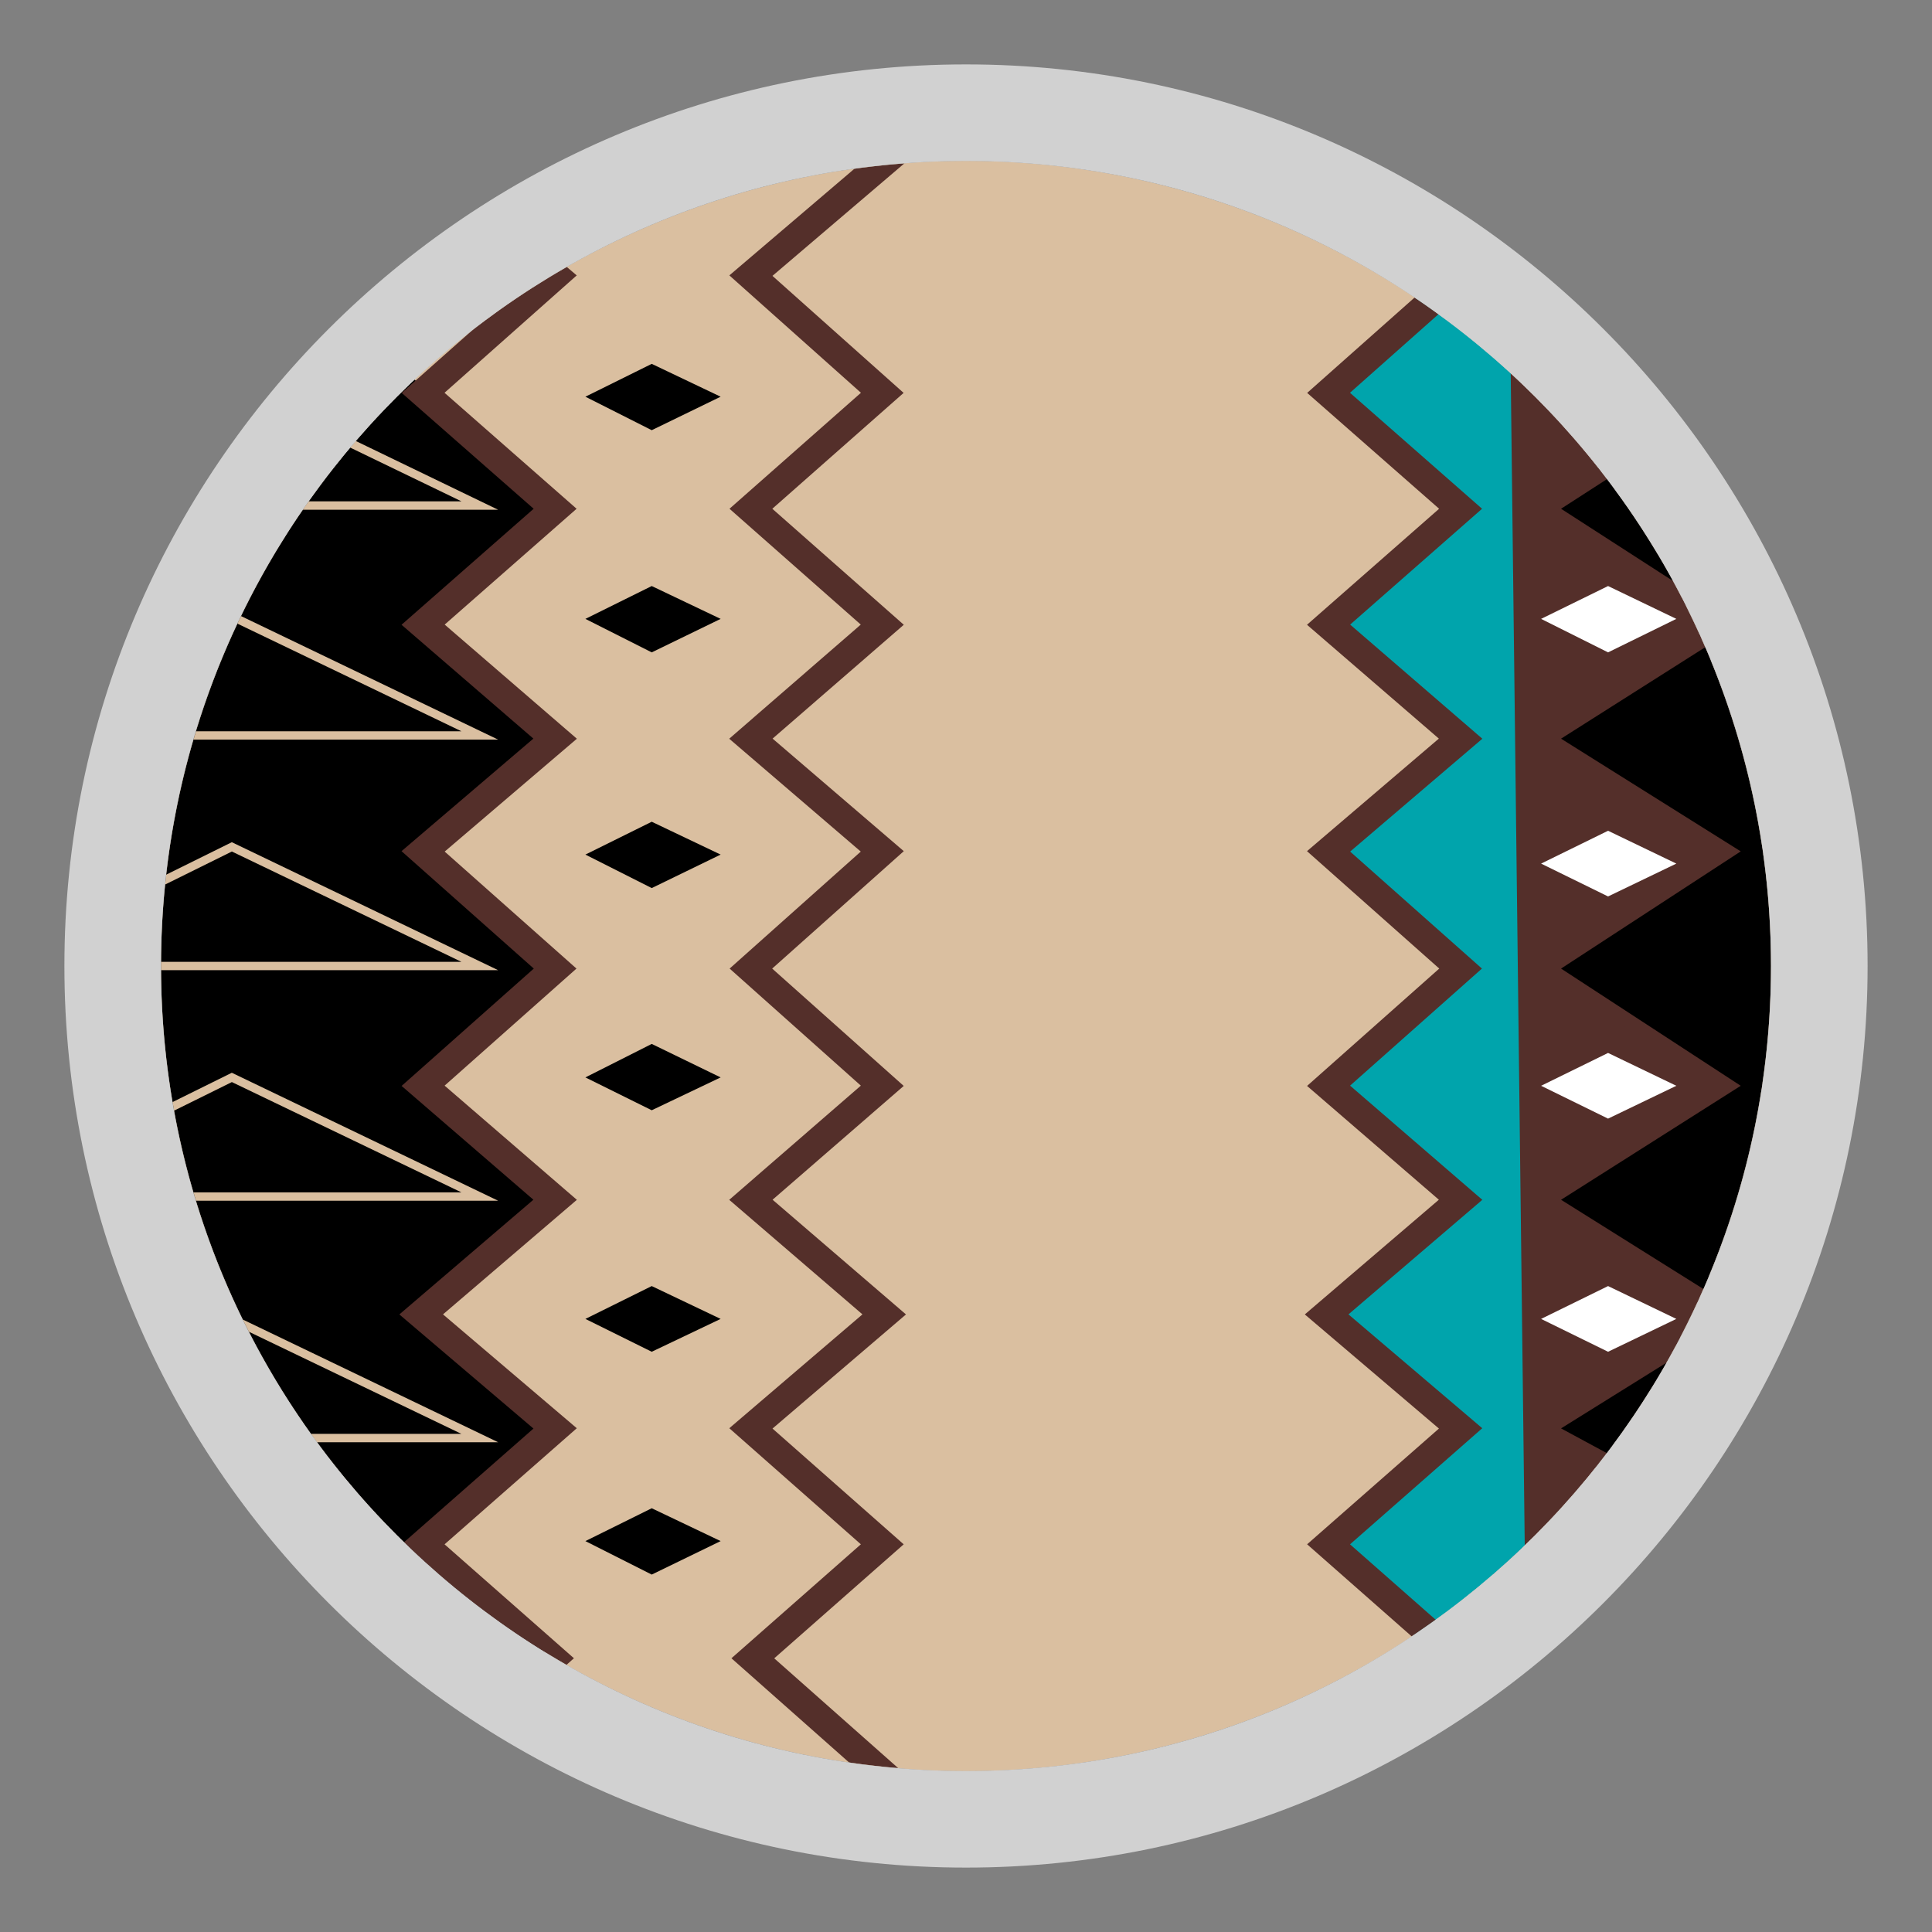 <?xml version="1.0" encoding="UTF-8"?>
<svg id="Livello_1" data-name="Livello 1" xmlns="http://www.w3.org/2000/svg" xmlns:xlink="http://www.w3.org/1999/xlink" viewBox="0 0 30 30">
  <rect x="0" y="0" width="30" height="30" fill="#808080" stroke="none"/>
  <defs>
    <style>
      .cls-1 {
        clip-path: url(#clippath);
      }

      .cls-2, .cls-3, .cls-4 {
        fill: none;
      }

      .cls-2, .cls-5, .cls-6, .cls-7, .cls-8, .cls-9, .cls-10 {
        stroke-width: 0px;
      }

      .cls-11, .cls-8 {
        fill: #dabfa0;
      }

      .cls-12 {
        clip-path: url(#clippath-1);
      }

      .cls-3 {
        stroke: #dabfa0;
        stroke-width: .13px;
      }

      .cls-3, .cls-4 {
        stroke-miterlimit: 10;
      }

      .cls-4 {
        stroke: #542f2a;
        stroke-width: .44px;
      }

      .cls-6 {
        fill: #542f2a;
      }

      .cls-7 {
        fill: #d1d1d1;
      }

      .cls-9 {
        fill: #00a4ac;
      }

      .cls-10 {
        fill: #fff;
      }
    </style>
    <clipPath id="clippath">
      <circle class="cls-2" cx="15" cy="15" r="12.5"/>
    </clipPath>
    <clipPath id="clippath-1">
      <circle class="cls-8" cx="15" cy="15" r="12.5"/>
    </clipPath>
  </defs>
  <g class="cls-1">
    <g>
      <circle class="cls-11" cx="15" cy="15" r="12.5"/>
      <g class="cls-12">
        <circle class="cls-8" cx="15" cy="15" r="12.5"/>
      </g>
    </g>
    <polygon class="cls-5" points="4.92 5.27 6.03 5.52 8.62 7.9 6.57 9.7 8.62 11.47 6.57 13.22 8.62 15.04 6.57 16.86 8.62 18.63 6.54 20.41 8.62 22.18 6.57 23.98 8.58 25.75 2.42 25.75 2.42 5.27 4.92 5.27"/>
    <polygon class="cls-4" points="14.14 27.92 11.69 25.75 13.7 23.98 11.66 22.18 13.73 20.41 11.66 18.63 13.7 16.86 11.66 15.04 13.7 13.22 11.66 11.47 13.7 9.7 11.66 7.9 13.7 6.1 11.66 4.28 14.24 2.08 6.03 2.08 8.62 4.28 6.57 6.1 8.62 7.9 6.57 9.7 8.62 11.47 6.57 13.22 8.62 15.04 6.57 16.86 8.62 18.63 6.54 20.41 8.62 22.18 6.57 23.98 8.58 25.75 6.14 27.92 14.14 27.92"/>
    <polygon class="cls-5" points="10.12 6.68 11.19 6.16 10.12 5.65 9.09 6.16 10.12 6.68"/>
    <polygon class="cls-5" points="10.12 10.13 11.19 9.61 10.12 9.1 9.09 9.61 10.12 10.13"/>
    <polygon class="cls-5" points="10.12 13.79 11.19 13.27 10.12 12.76 9.09 13.27 10.12 13.79"/>
    <polygon class="cls-5" points="10.12 17.24 11.19 16.73 10.12 16.21 9.09 16.73 10.12 17.24"/>
    <polygon class="cls-5" points="10.12 20.99 11.19 20.48 10.12 19.97 9.09 20.48 10.12 20.99"/>
    <polygon class="cls-5" points="10.12 24.45 11.19 23.93 10.12 23.42 9.09 23.93 10.12 24.45"/>
    <polygon class="cls-6" points="23.7 25.99 26.76 23.98 23.97 22.18 26.8 20.41 23.97 18.63 26.76 16.86 23.97 15.04 26.76 13.22 23.97 11.47 26.76 9.7 23.97 7.9 26.76 6.1 23.97 4.28 23.44 4.28 23.16 25.99 23.7 25.99"/>
    <polygon class="cls-9" points="23.44 4.28 23.7 25.99 22.37 25.75 20.36 23.98 22.41 22.18 20.33 20.41 22.41 18.63 20.36 16.86 22.41 15.04 20.36 13.22 22.41 11.47 20.36 9.7 22.41 7.9 20.36 6.1 22.41 4.28 23.44 4.28"/>
    <polygon class="cls-4" points="20.2 27.92 22.64 25.75 20.63 23.98 22.68 22.18 20.6 20.41 22.68 18.63 20.63 16.86 22.68 15.04 20.63 13.22 22.68 11.47 20.63 9.7 22.68 7.9 20.63 6.1 22.68 4.28 20.09 2.08 27.77 2.08 24.24 4.28 27.03 6.1 24.24 7.9 27.03 9.7 24.24 11.47 27.03 13.22 24.24 15.04 27.03 16.86 24.24 18.63 27.07 20.41 24.24 22.18 27.03 23.98 24.29 25.75 27.62 27.92 20.2 27.92"/>
    <polygon class="cls-10" points="24.97 10.13 26.03 9.61 24.97 9.1 23.93 9.61 24.97 10.13"/>
    <polygon class="cls-10" points="24.97 13.92 26.03 13.41 24.97 12.9 23.93 13.41 24.97 13.92"/>
    <polygon class="cls-10" points="24.97 17.37 26.03 16.86 24.97 16.35 23.93 16.86 24.97 17.37"/>
    <polygon class="cls-10" points="24.97 20.99 26.03 20.48 24.97 19.97 23.93 20.48 24.97 20.99"/>
    <polygon class="cls-3" points="3.65 22.33 7.45 22.33 3.6 20.48 -.14 22.33 3.65 22.33"/>
    <polygon class="cls-3" points="3.65 18.58 7.45 18.58 3.6 16.73 -.14 18.58 3.65 18.58"/>
    <polygon class="cls-3" points="3.65 15 7.45 15 3.6 13.15 -.14 15 3.65 15"/>
    <polygon class="cls-3" points="3.65 11.42 7.45 11.42 3.6 9.57 -.14 11.42 3.65 11.42"/>
    <polygon class="cls-3" points="3.65 7.85 7.45 7.85 3.6 5.99 -.14 7.85 3.65 7.85"/>
    <polygon class="cls-5" points="27.48 23.93 24.24 22.18 27.08 20.41 24.24 18.63 27.03 16.86 24.24 15.04 27.03 13.22 24.24 11.47 27.03 9.7 24.24 7.9 27.03 6.1 24.24 4.28 28.78 4.28 27.48 23.93"/>
  </g>
  <path class="cls-7" d="M15,2.5c6.9,0,12.5,5.6,12.5,12.5s-5.6,12.5-12.5,12.5S2.5,21.9,2.5,15,8.1,2.5,15,2.5M15,1C7.28,1,1,7.28,1,15s6.28,14,14,14,14-6.28,14-14S22.72,1,15,1h0Z"/>
</svg>